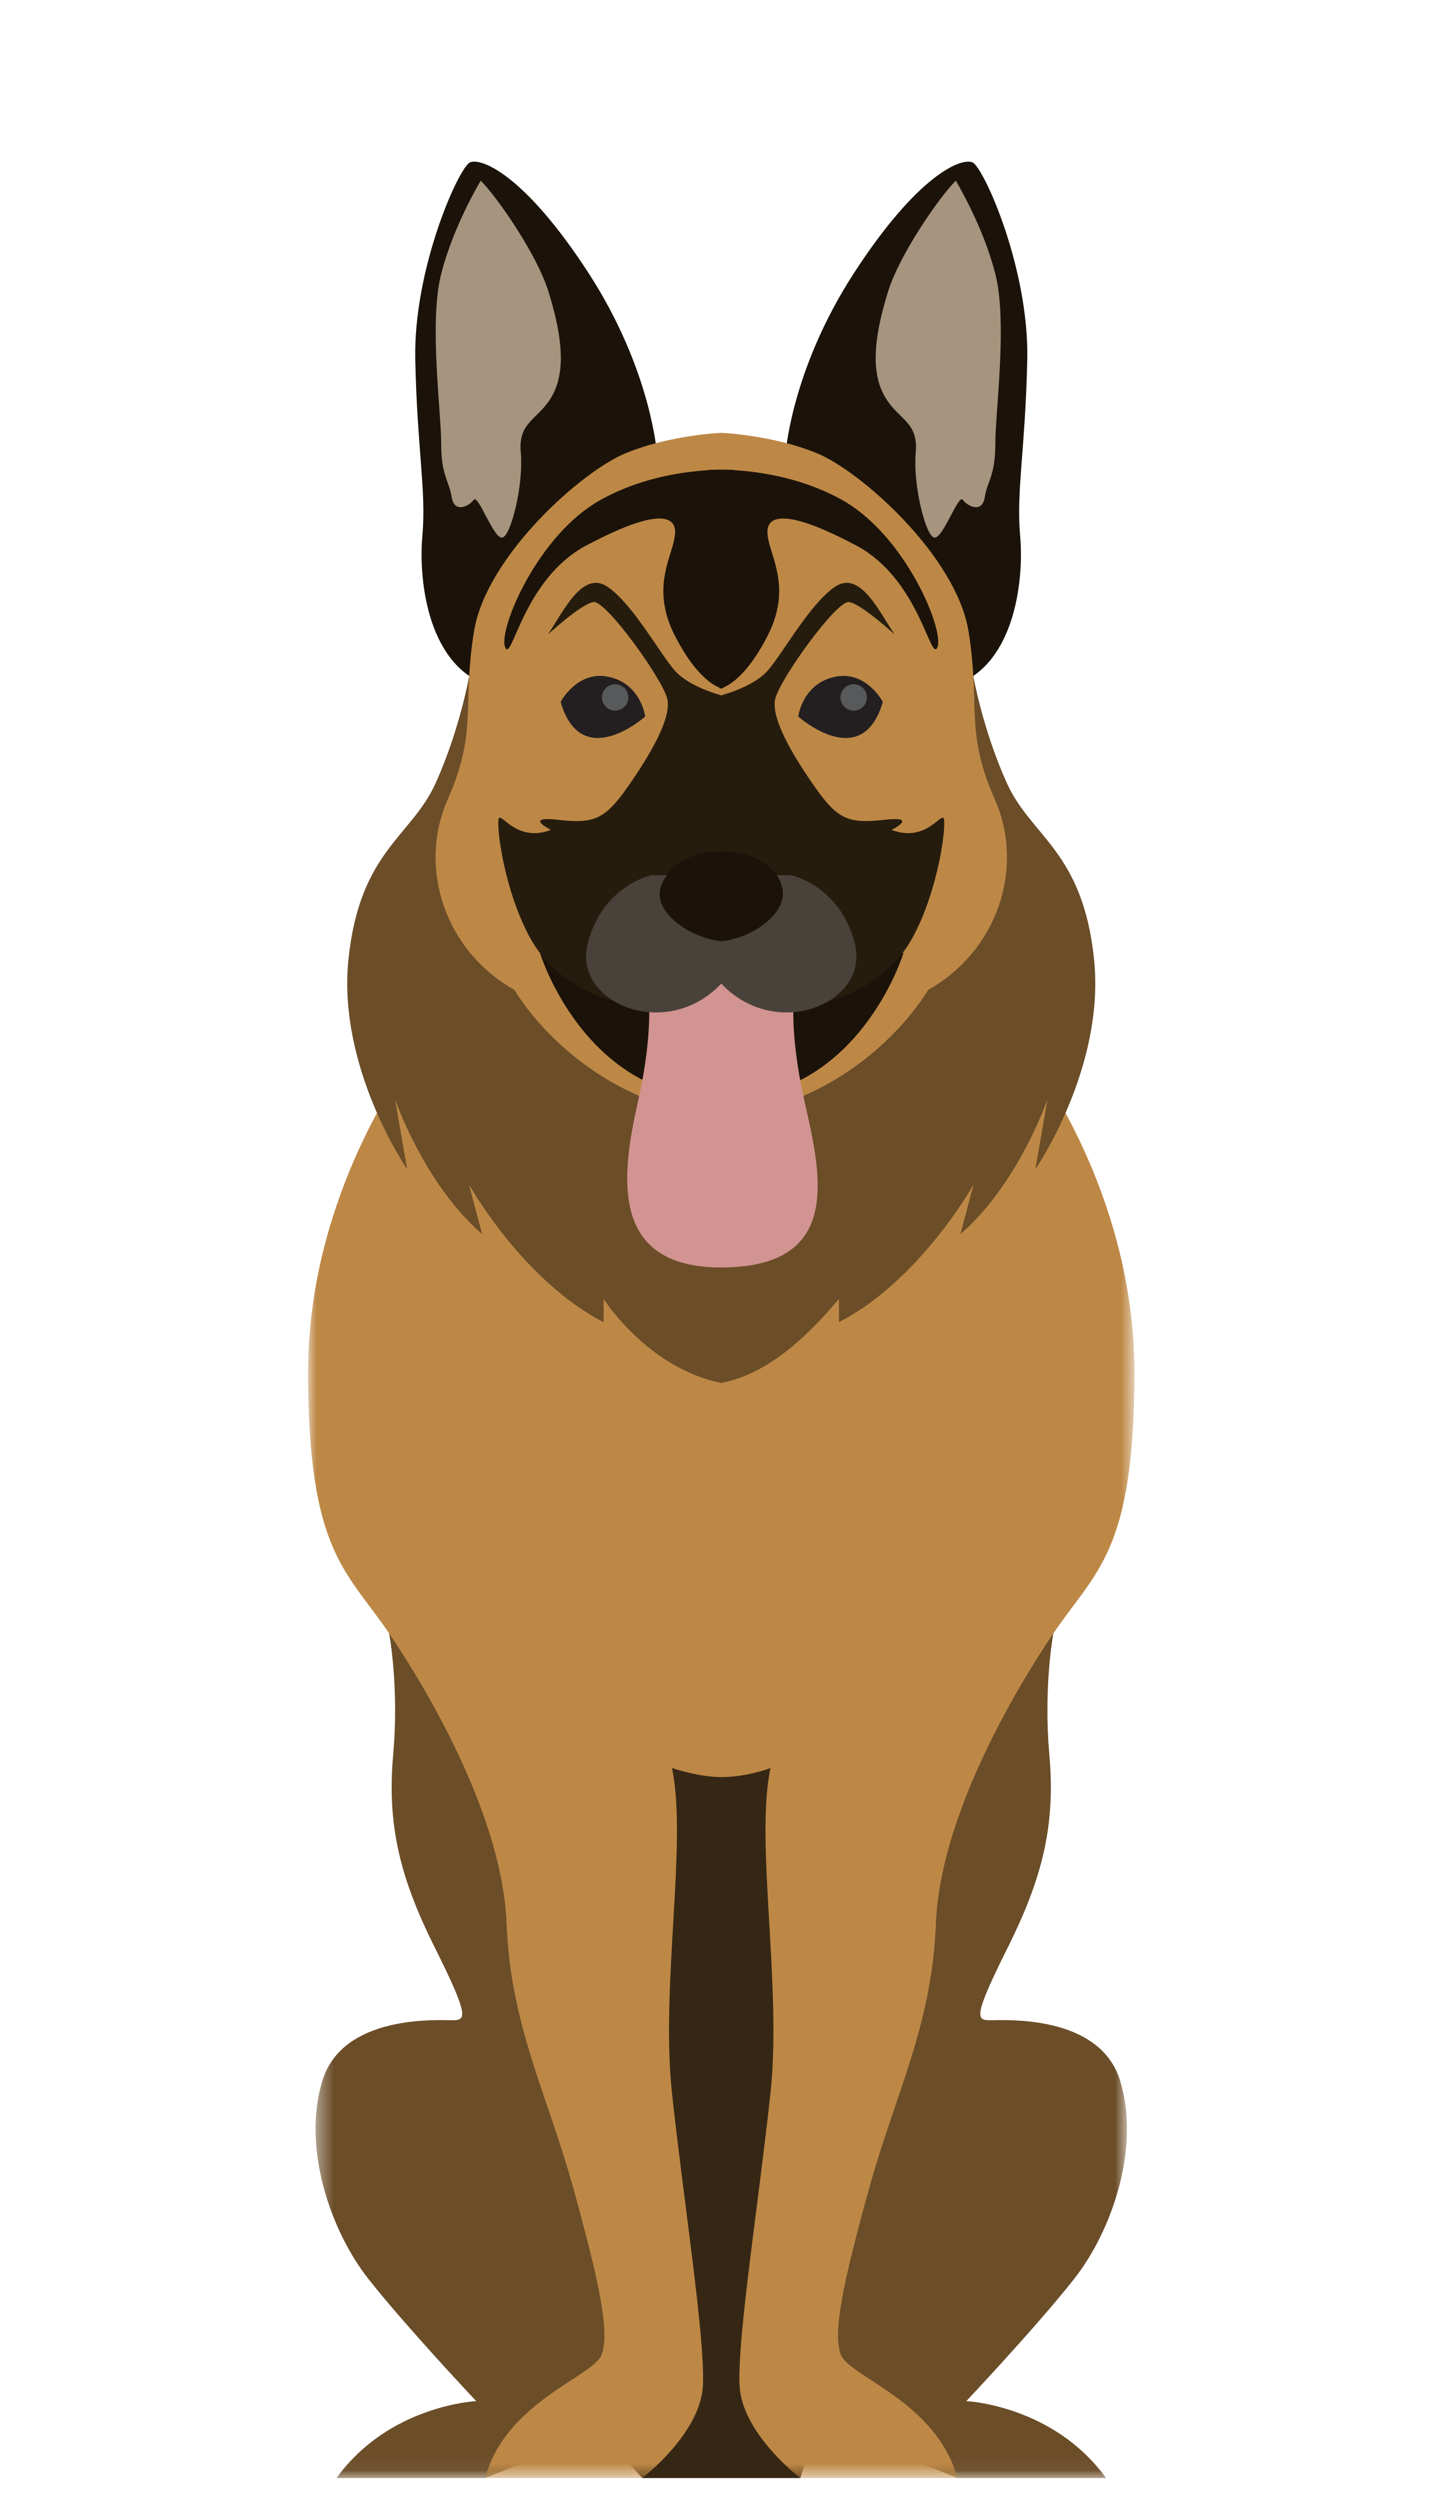 <svg height="146" viewBox="0 0 85 146" width="85" xmlns="http://www.w3.org/2000/svg" xmlns:xlink="http://www.w3.org/1999/xlink"><mask id="a" fill="#fff"><path d="m.435.371h19.913v53.59h-19.913z" fill="#fff" fill-rule="evenodd"/></mask><mask id="b" fill="#fff"><path d="m.285.371h19.913v53.59h-19.913z" fill="#fff" fill-rule="evenodd"/></mask><mask id="c" fill="#fff"><path d="m0.0.426h48.271v82.928h-48.271z" fill="#fff" fill-rule="evenodd"/></mask><g fill="none" fill-rule="evenodd" transform="translate(18 9)"><path d="m15.784 114.365-4.323 12.421 8.059 8.929h9.233l4.821-14.963-1.7-28.445-14.706-2.45z" fill="#362714"/><g transform="translate(0 .154)"><path d="m8.399.371-3.667 4.259s.591 3.076.236 7.098.355 7.098 2.425 11.238c2.07 4.141 1.833 4.259 1.006 4.259-.828 0-6.388-.355-7.571 3.549-1.183 3.904.473 8.754 2.721 11.594 2.248 2.839 6.27 7.098 6.27 7.098s-5.087.236-8.163 4.495h8.684l8.233-3.312 1.775-8.045-3.904-17.508-1.893-18.928z" fill="#6b4d28" mask="url(#a)" transform="translate(0 81.6)"/><path d="m12.233.371 3.667 4.259s-.591 3.076-.236 7.098c.355 4.022-.355 7.098-2.425 11.238-2.07 4.141-1.834 4.259-1.006 4.259s6.388-.355 7.571 3.549c1.183 3.904-.473 8.754-2.721 11.594-2.248 2.839-6.27 7.098-6.27 7.098s5.087.236 8.163 4.495h-8.684l-8.233-3.312-1.775-8.045 3.904-17.508 1.893-18.928z" fill="#6b4d28" mask="url(#b)" transform="translate(27.639 81.6)"/><path d="m36.678 50.941c.237-6.033 4.377-13.25 6.861-16.917 2.484-3.667 4.732-4.732 4.732-15.261 0-10.529-6.033-18.337-6.033-18.337h-17.987-.232-17.987s-6.033 7.808-6.033 18.337c0 10.529 2.248 11.593 4.732 15.261 2.484 3.667 6.625 10.884 6.861 16.917s2.366 9.937 3.904 15.497c1.538 5.56 2.129 8.399 1.656 9.7-.473 1.301-5.583 2.721-6.814 7.216h9.18s3.431-2.602 3.549-5.442c.118-2.839-1.135-10.765-1.81-17.035-.675-6.27.911-14.669 0-18.987 0 0 1.547.529 2.877.529 1.532 0 2.877-.529 2.877-.529-.911 4.318.675 12.717 0 18.987-.674 6.27-1.928 14.196-1.809 17.035.118 2.839 3.549 5.442 3.549 5.442h9.179c-1.231-4.495-6.34-5.915-6.813-7.216-.473-1.301.118-4.14 1.657-9.7 1.538-5.56 3.667-9.464 3.904-15.497" fill="#bd8846" mask="url(#c)" transform="translate(0 52.206)"/><path d="m45.916 46.883c-.651-6.329-3.667-7.157-5.089-10.292-1.421-3.135-1.967-6.274-1.967-6.274s-1.344 4.44-1.344 4.677l-2.571.533-.505 12.067-10.292 8.518c-.009.053-.017.105-.026.158v-.158l-10.292-8.518-.505-12.067-2.571-.533c0-.236-1.343-4.677-1.343-4.677s-.546 3.139-1.967 6.274c-1.421 3.135-4.438 3.963-5.089 10.292-.65 6.329 3.431 12.244 3.431 12.244l-.709-4.081s1.715 4.969 5.087 7.867l-.769-2.898s3.135 5.619 7.867 8.044v-1.36s2.543 4.022 6.861 4.909c2.548-.478 4.781-2.405 6.887-4.909v1.36c4.732-2.425 7.867-8.044 7.867-8.044l-.769 2.898c3.371-2.898 5.087-7.867 5.087-7.867l-.71 4.081s4.081-5.915 3.431-12.244" fill="#6b4d28"/><path d="m20.396 17.485s-.296-4.969-4.022-10.706c-3.727-5.737-6.27-6.743-6.921-6.447-.651.296-3.313 6.211-3.194 11.534.118 5.324.651 7.63.414 10.292s.355 7.867 4.199 8.814c3.845.946 5.383-5.953 5.383-5.953z" fill="#1b130a"/><path d="m27.875 17.485s.296-4.969 4.022-10.706c3.726-5.737 6.27-6.743 6.921-6.447.651.296 3.312 6.211 3.194 11.534-.118 5.324-.651 7.63-.414 10.292s-.355 7.867-4.2 8.814c-3.845.946-5.383-5.953-5.383-5.953z" fill="#1b130a"/><path d="m10.084 1.396c.976.976 3.286 4.313 3.954 6.47.668 2.157 1.078 4.351.308 5.923-.77 1.573-2.098 1.575-1.922 3.473.175 1.897-.594 4.981-1.107 4.981-.513 0-1.386-2.567-1.643-2.208-.257.36-1.13.822-1.284-.154-.154-.975-.616-1.232-.616-3.132s-.719-7.086 0-9.91c.719-2.824 2.311-5.443 2.311-5.443" fill="#a6947e"/><path d="m37.836 1.396c-.976.976-3.286 4.313-3.954 6.47-.668 2.157-1.078 4.351-.308 5.923.77 1.573 2.098 1.575 1.922 3.473-.175 1.897.594 4.981 1.107 4.981.513 0 1.386-2.567 1.643-2.208.257.36 1.13.822 1.284-.154.154-.975.616-1.232.616-3.132s.719-7.086 0-9.91c-.719-2.824-2.311-5.443-2.311-5.443" fill="#a6947e"/><path d="m40.119 37.537c-1.775-4.022-.828-5.442-1.538-9.819-.71-4.377-6.27-9.346-8.872-10.411-2.603-1.065-5.56-1.183-5.56-1.183v.029c-.009-.009-.017-.019-.026-.029 0 0-2.958.118-5.56 1.183-2.602 1.065-8.163 6.033-8.872 10.411-.71 4.377.236 5.797-1.538 9.819-1.775 4.022-.118 8.872 3.904 11.12 0 0 3.668 6.507 12.067 7.453.009-.002.017-.006.026-.008v.008c8.399-.946 12.067-7.453 12.067-7.453 4.022-2.248 5.678-7.098 3.904-11.12" fill="#bd8846"/><path d="m14.751 31.836s.944-1.797 2.71-1.482c1.98.352 2.232 2.336 2.232 2.336s-3.729 3.325-4.942-.854" fill="#231f20"/><path d="m17.167 31.575c0-.426.345-.771.771-.771.426 0 .771.345.771.771 0 .426-.345.771-.771.771-.426 0-.771-.345-.771-.771" fill="#58595b"/><path d="m33.574 31.836s-.944-1.797-2.71-1.482c-1.98.352-2.232 2.336-2.232 2.336s3.729 3.325 4.942-.854" fill="#231f20"/><path d="m32.645 31.575c0-.426-.345-.771-.771-.771-.426 0-.771.345-.771.771 0 .426.345.771.771.771.426 0 .771-.345.771-.771" fill="#58595b"/><g fill="#1b130a"><path d="m24.911 18.293s-4.101-.315-7.808 1.735c-3.707 2.051-5.994 7.58-5.6 8.601.394 1.02 1.03-3.948 4.734-5.92 3.705-1.972 5.275-1.972 5.2-.71-.075 1.262-1.502 3.076 0 5.994 1.502 2.918 2.788 3.067 2.788 3.067l2.184-10.717z"/><path d="m23.36 18.293s4.101-.315 7.808 1.735c3.707 2.051 5.994 7.58 5.6 8.601-.394 1.02-1.03-3.948-4.734-5.92-3.704-1.972-5.275-1.972-5.2-.71.075 1.262 1.502 3.076 0 5.994-1.502 2.918-2.788 3.067-2.788 3.067l-2.185-10.717z"/><path d="m24.123 43.132-10.577 3.37s2.595 8.498 10.577 8.498z"/><path d="m24.204 43.132 10.577 3.37s-2.595 8.498-10.577 8.498z"/></g><path d="m37.105 38.602c-.24-.118-1.127 1.42-3.02.71 0 0 1.657-.828-.414-.591-2.07.236-2.718 0-4.05-1.893-1.332-1.893-2.574-4.022-2.338-5.146.236-1.124 3.592-5.791 4.318-5.678.726.113 2.661 1.893 2.661 1.893-.887-1.301-2.011-3.786-3.489-2.78-1.479 1.006-3.089 3.963-3.94 4.91-.851.946-2.685 1.42-2.685 1.42-.009.023-.016.047-.025.071v-.071s-1.834-.473-2.685-1.42c-.851-.946-2.461-3.904-3.94-4.91-1.479-1.006-2.602 1.479-3.49 2.78 0 0 1.936-1.78 2.662-1.893.726-.113 4.081 4.555 4.318 5.678.236 1.124-1.006 3.253-2.338 5.146-1.332 1.893-1.98 2.129-4.051 1.893-2.07-.237-.414.591-.414.591-1.893.71-2.78-.828-3.019-.71-.24.118.239 4.259 1.864 7.124 1.625 2.865 4.845 3.588 4.845 3.588l1.226-.598 5.035-1.168 5.035 1.168 1.226.598s3.22-.723 4.845-3.588c1.625-2.865 2.104-7.006 1.864-7.124" fill="#261c0e"/><path d="m21.771 46.502.045-.054s-.048.037-.045.054" fill="#c77976"/><path d="m24.123 48.006s.005-.025.013-.068c.008.043.013.068.013.068v.044c-.009-.015-.017-.029-.026-.044m4.876 7.157c-.946-4.2-.591-6.388-.591-6.388l-1.908-2.273c-.006.031-.2-.014-1.287-.54-.642-.311-.945-.072-1.077.335-.132-.408-.435-.646-1.077-.335-1.087.526-1.281.571-1.287.54l-1.908 2.273s.355 2.189-.591 6.388c-.946 4.2-1.76 9.701 4.85 9.701 7.194 0 5.822-5.501 4.876-9.701" fill="#d29491"/><path d="m26.455 46.449.045.054c.003-.017-.045-.054-.045-.054" fill="#c77976"/><path d="m31.946 45.986c-.839-3.421-3.736-4.032-3.736-4.032h-2.444l-1.617 1.104c-.009.025-.017.05-.026.075v-.075l-1.617-1.104h-2.445s-2.897.612-3.735 4.032c-.839 3.421 4.563 5.708 7.797 2.316v-.035c.009.011.017.023.026.035 3.234 3.391 8.636 1.104 7.797-2.316" fill="#49423b"/><path d="m27.684 42.62c-.46-1.668-2.515-2.081-3.536-2.048-1.647 0-3.024.608-3.535 2.048-.512 1.44 1.6 2.975 3.535 3.199 1.936-.224 3.942-1.726 3.536-3.199" fill="#1b130a"/></g></g></svg>
